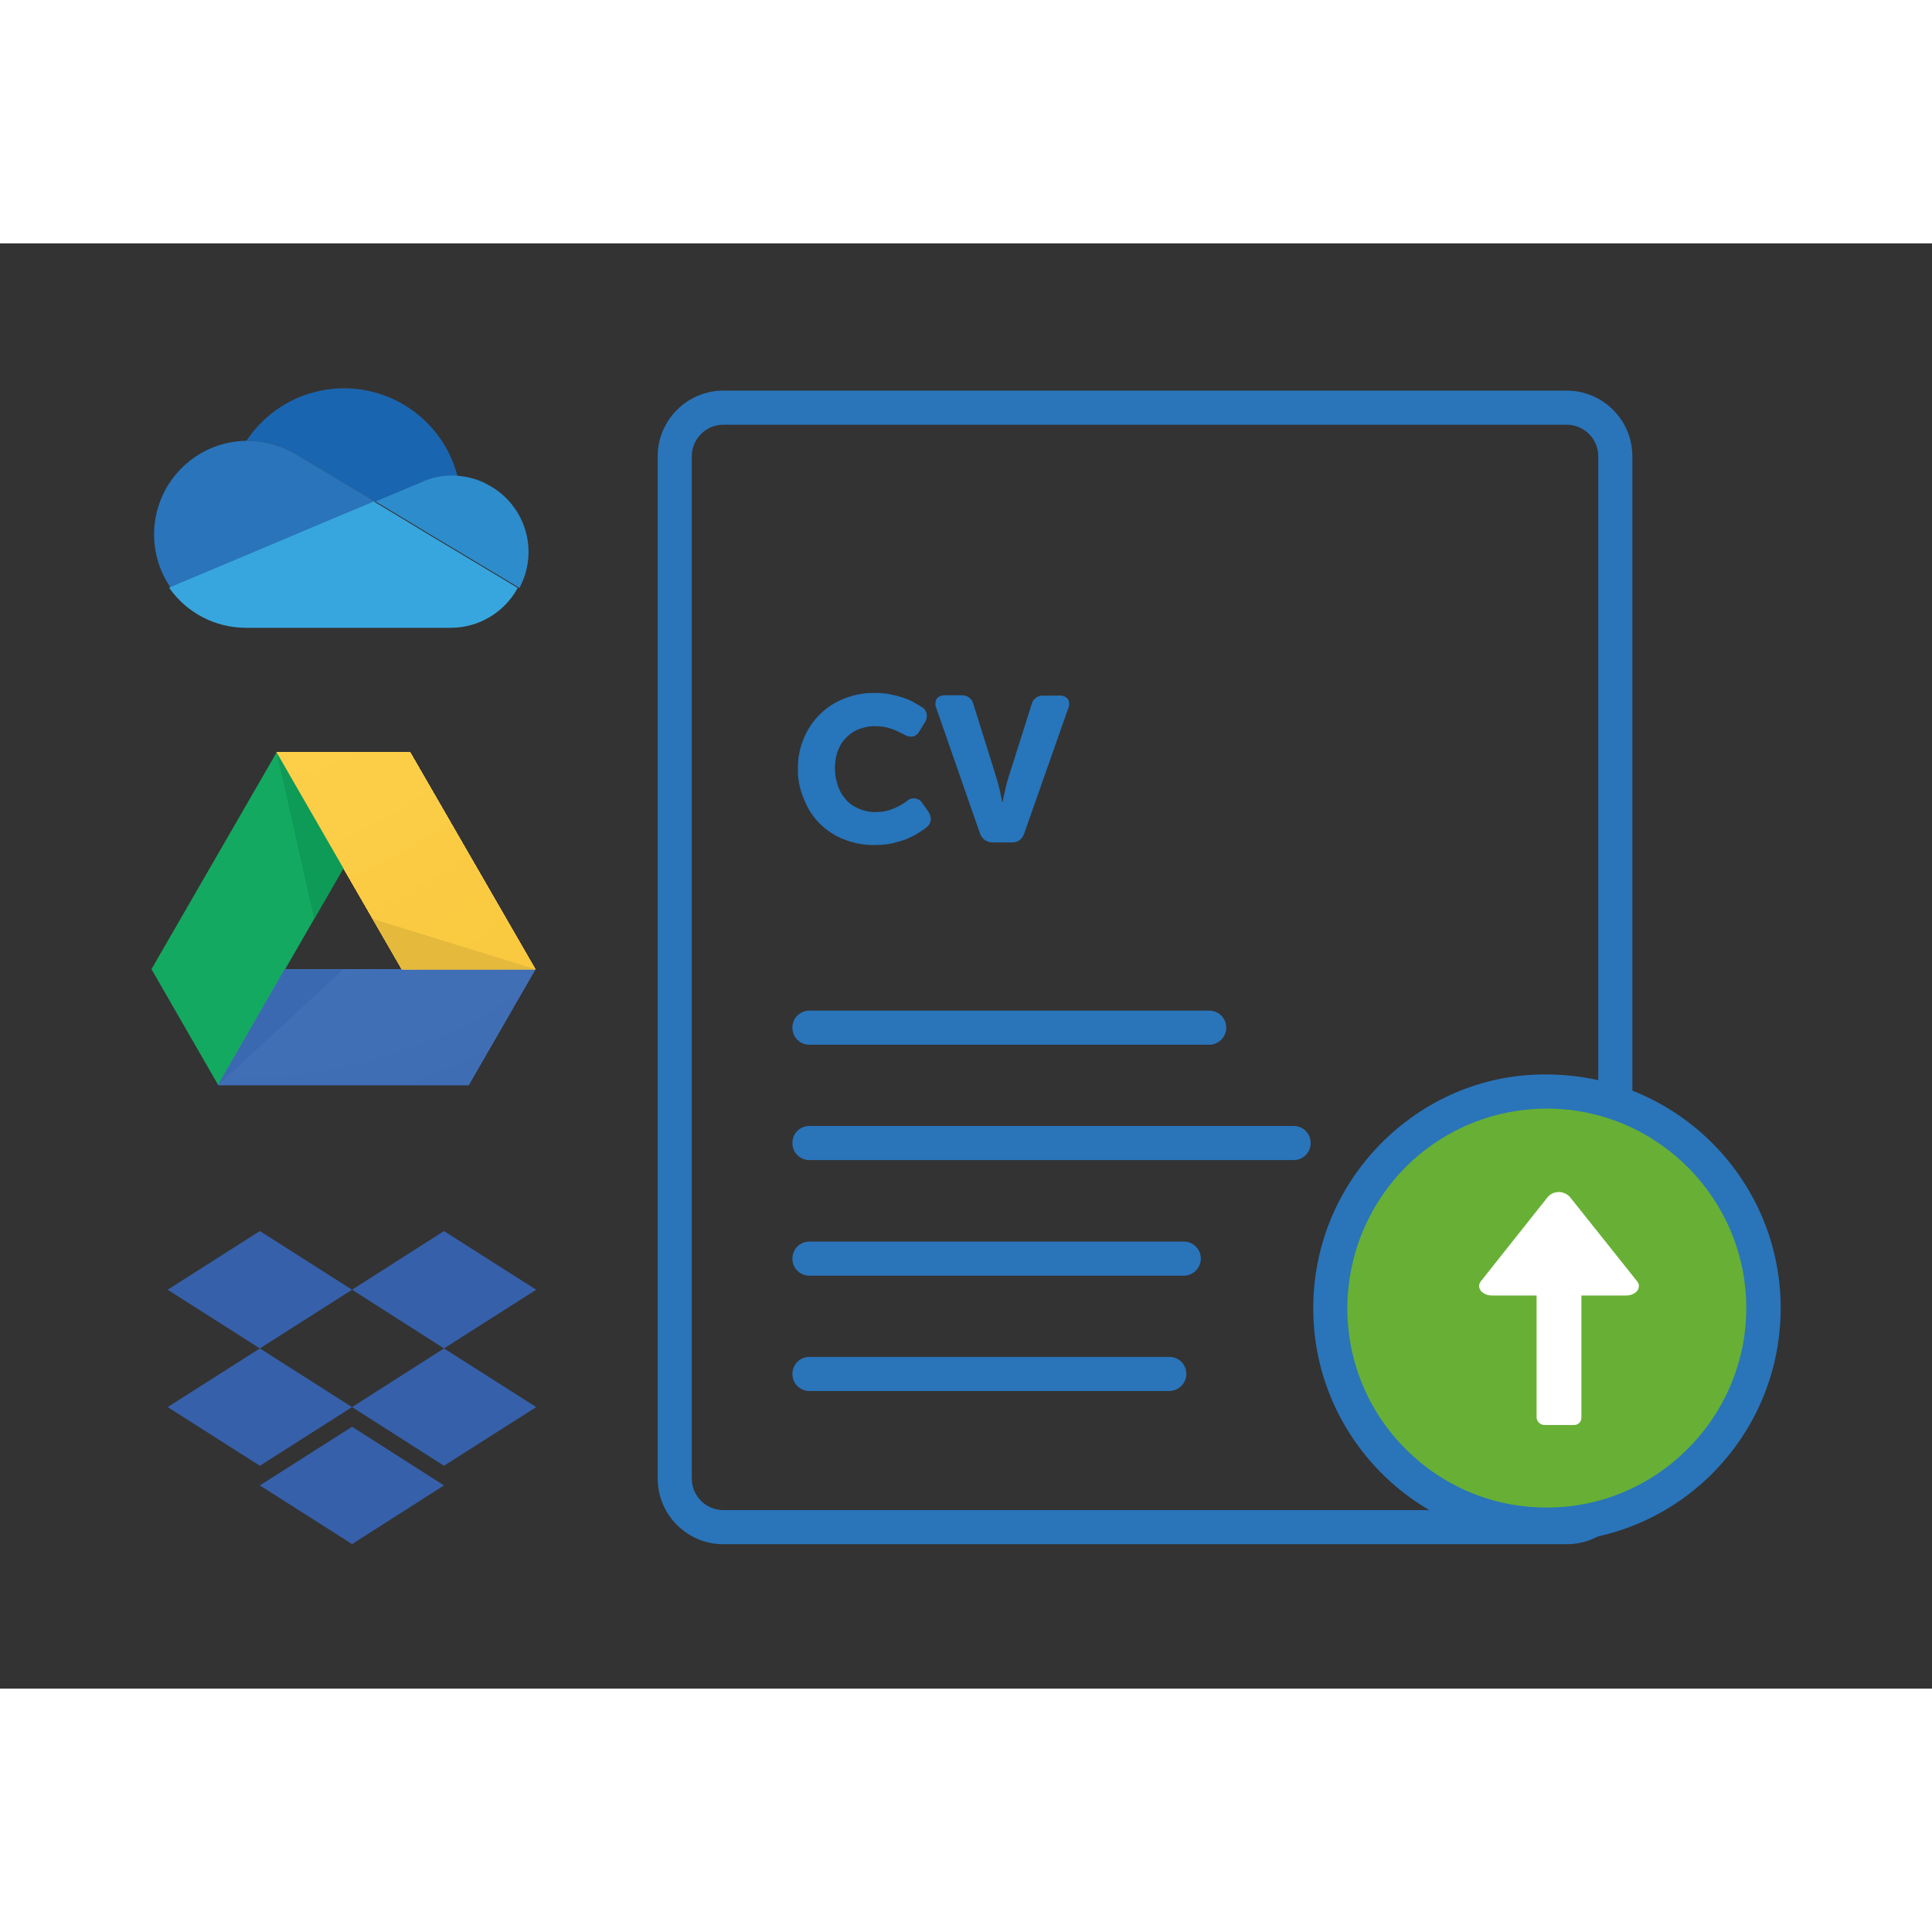 <svg version="1.1" height="50" width="50" id="Layer_1" xmlns="http://www.w3.org/2000/svg" xmlns:xlink="http://www.w3.org/1999/xlink" x="0" y="0" viewBox="0 0 66.84 50" xml:space="preserve"><rect x="0" y="0" width="66.84" height="50" fill="#333333" stroke="none"/><style>.st1,.st4,.st9{clip-path:url(#SVGID_2_);fill:#3b68b0}.st4,.st9{fill:#3d6ab2}.st9{fill:#406fb5}.st27{clip-path:url(#SVGID_4_);fill:#f6c337}.st50{fill:#3660aa}.st55{fill:#2a74ba}</style><path fill="#14a960" d="M7.55 29.12l-2.31-4.01 4.33-7.5 2.31 4.01z" id="XMLID_41_"/><g id="XMLID_38_"><defs><path id="SVGID_1_" d="M7.55 29.12l2.31-4.01h8.66l-2.31 4.01z"/></defs><clipPath id="SVGID_2_"><use xlink:href="#SVGID_1_" overflow="visible"/></clipPath><path class="st1" d="M7.55 25.11h10.97v4H7.55z"/><path class="st1" d="M6.45 24.01h13.17v6.21H6.45z"/><path clip-path="url(#SVGID_2_)" fill="#3c69b1" d="M6.45 24.01h13.17v6.21H6.45z"/><path clip-path="url(#SVGID_2_)" fill="#3d69b1" d="M6.45 24.01h13.17v6.21H6.45z"/><path class="st4" d="M19.62 24.01H6.45v6.21h7.97v4.02c2.98-.8 5.81-2.17 8.31-4.06h-3.11v-6.17z"/><path class="st4" d="M19.62 24.01H6.45v6.21h7.82v3.46c2.91-.78 5.67-2.12 8.11-3.96h-2.76v-5.71z"/><path d="M19.62 24.01H6.45v6.21h7.53v2.38c2.77-.74 5.4-2.01 7.73-3.77h-2.08v-4.82z" clip-path="url(#SVGID_2_)" fill="#3e6bb3"/><path d="M19.62 24.01H6.45v6.21h7.24v1.3c5.27-1.41 10-4.83 12.94-9.93l-7.01 2.42z" clip-path="url(#SVGID_2_)" fill="#3f6cb3"/><path d="M19.62 24.01H6.45v6.21h6.95v.21c4.99-1.34 9.47-4.58 12.26-9.41l-6.04 2.99z" clip-path="url(#SVGID_2_)" fill="#3f6db4"/><path d="M19.62 24.01H6.45v5.85h-.64c2.46.3 4.93.12 7.29-.51 4.71-1.26 8.94-4.32 11.58-8.88l-5.06 3.54z" clip-path="url(#SVGID_2_)" fill="#406eb4"/><path class="st9" d="M19.62 24.01H6.45v2.46H-.8c8.58 4.96 19.56 2.01 24.51-6.57l-4.09 4.11z"/><path class="st9" d="M19.62 24.01H6.45v1.49H-.24c8.05 4.65 18.34 1.89 22.98-6.16l-3.12 4.67z"/><path d="M19.62 24.01H6.45v.68H.23c7.6 4.39 17.32 1.78 21.7-5.82l-2.31 5.14z" clip-path="url(#SVGID_2_)" fill="#416fb6"/><path d="M19.62 24.01H6.44l-5.76-.13c7.15 4.13 16.3 1.68 20.43-5.47l-1.49 5.6z" clip-path="url(#SVGID_2_)" fill="#4270b6"/><path d="M19.62 24.01H6.45l-5.29-.94c6.71 3.87 15.28 1.57 19.15-5.13l-.69 6.07z" clip-path="url(#SVGID_2_)" fill="#4371b7"/><path d="M19.5 24.01H6.45l-4.82-1.75c6.26 3.61 14.26 1.47 17.87-4.79v6.54z" clip-path="url(#SVGID_2_)" fill="#4572b7"/><path d="M18.69 24.01H6.44l-4.35-2.55c5.81 3.36 13.24 1.36 16.6-4.45v7z" clip-path="url(#SVGID_2_)" fill="#4673b8"/></g><g id="XMLID_36_"><defs><path id="SVGID_3_" d="M18.52 25.11H13.9l-4.33-7.5h4.62z"/></defs><clipPath id="SVGID_4_"><use xlink:href="#SVGID_3_" overflow="visible"/></clipPath><path class="st27" d="M9.57 17.61h8.95v7.5H9.57z"/><path class="st27" d="M19.62 23.88v-7.37H8.46v9.71h11.16z"/><path clip-path="url(#SVGID_4_)" fill="#f6c438" d="M19.62 23.23v-6.72H8.46v9.71h11.16z"/><path clip-path="url(#SVGID_4_)" fill="#f7c539" d="M19.62 22.58v-6.07H8.46v9.71h11.16z"/><path d="M19.62 21.94v-5.42H8.46v9.71h5.4v5.97c5.44-1.46 10.32-4.99 13.36-10.25h-7.6z" clip-path="url(#SVGID_4_)" fill="#f7c63b"/><path d="M19.62 21.29v-4.78H8.46v9.71h5.06v4.72c5.12-1.37 9.71-4.7 12.57-9.65h-6.47z" clip-path="url(#SVGID_4_)" fill="#f8c63c"/><path d="M19.62 20.64v-4.13H8.46v9.71h4.73v3.47c4.8-1.29 9.11-4.4 11.79-9.04h-5.36z" clip-path="url(#SVGID_4_)" fill="#f8c73d"/><path d="M19.62 19.99v-3.48H8.46v9.71h4.39v2.22c4.48-1.2 8.5-4.11 11-8.44h-4.23z" clip-path="url(#SVGID_4_)" fill="#f9c83e"/><path d="M19.62 19.35v-2.84H8.46v9.71h4.06v.97c4.16-1.11 7.89-3.81 10.21-7.84h-3.11z" clip-path="url(#SVGID_4_)" fill="#f9c940"/><path d="M19.62 18.7v-2.19H8.46v9.71l-2.21.13c2 .25 4.02.1 5.94-.41 3.84-1.03 7.28-3.52 9.43-7.23h-2z" clip-path="url(#SVGID_4_)" fill="#faca41"/><path d="M19.62 18.05v-1.54H8.46v6.75H1.05c6.81 3.93 15.51 1.6 19.44-5.21h-.87z" clip-path="url(#SVGID_4_)" fill="#faca42"/><path d="M19.38 17.41c.89-1.55 1.43-3.2 1.64-4.87l-1.39 3.98H8.46v5.63H1.7c6.19 3.57 14.1 1.45 17.68-4.74z" clip-path="url(#SVGID_4_)" fill="#fbcb43"/><path d="M18.26 16.76c.8-1.39 1.29-2.88 1.47-4.38l-.11 4.14H8.46v4.51H2.35c5.57 3.21 12.69 1.3 15.91-4.27z" clip-path="url(#SVGID_4_)" fill="#fbcc45"/><path d="M17.14 16.51H8.46v3.39H2.99c4.95 2.86 11.28 1.16 14.14-3.79v.4z" clip-path="url(#SVGID_4_)" fill="#fccd46"/><path d="M16.01 16.51H8.46v2.27H3.64c4.33 2.5 9.87 1.02 12.37-3.32v1.05z" clip-path="url(#SVGID_4_)" fill="#fcce47"/><path d="M14.89 16.51H8.46v1.15H4.29c3.71 2.14 8.46.87 10.61-2.84v1.69z" clip-path="url(#SVGID_4_)" fill="#fdcf48"/><path d="M13.77 16.51H8.46v.03H4.94c3.09 1.79 7.05.73 8.84-2.37v2.34z" clip-path="url(#SVGID_4_)" fill="#fdcf4a"/><path d="M12.65 16.51H8.46l-2.88-1.09c2.48 1.43 5.64.58 7.07-1.89v2.98z" clip-path="url(#SVGID_4_)" fill="#fed04b"/></g><path fill="#3b69b1" d="M11.88 25.11H9.86l1.01-1.74-3.32 5.75z" id="XMLID_35_"/><path fill="#e5b93b" d="M13.9 25.11h4.62l-5.63-1.74z" id="XMLID_33_"/><path fill="#0d9b57" d="M10.87 23.37l1.01-1.75-2.31-4.01z" id="XMLID_32_"/><g><path class="st50" d="M8.99 34.17L5.8 36.2l3.19 2.03 3.19-2.03zM15.36 34.17l-3.18 2.03 3.18 2.03 3.19-2.03z"/><path class="st50" d="M5.8 40.26l3.19 2.03 3.19-2.03-3.19-2.03zM15.36 38.23l-3.18 2.03 3.18 2.03 3.19-2.03zM8.99 42.97L12.18 45l3.18-2.03-3.18-2.03z"/></g><g><path d="M10.27 7.31l2.72 1.63 1.62-.68c.33-.14.68-.22 1.04-.21.06 0 .12 0 .18.01-.56-2.17-2.76-3.47-4.93-2.92-.98.25-1.82.85-2.38 1.7h.04c.61-.02 1.2.15 1.71.47z" fill="#1a65af"/><path d="M10.27 7.31c-.51-.32-1.1-.48-1.7-.48h-.04c-1.79.02-3.22 1.49-3.2 3.28.01.65.21 1.28.58 1.81l2.4-1.01 1.07-.45 2.37-1 1.24-.52-2.72-1.63z" fill="#2974ba"/><path d="M15.83 8.04c-.06 0-.12-.01-.18-.01-.36 0-.71.07-1.04.22l-1.62.68.47.28 1.54.93.67.4 2.3 1.38c.69-1.28.21-2.87-1.07-3.56-.33-.19-.7-.29-1.07-.32z" fill="#2d8ccc"/><path d="M15.61 10.54l-.67-.4-1.54-.93-.47-.28-1.24.52-2.37 1-1.07.45-2.4 1.01c.6.87 1.6 1.39 2.66 1.39h7.08c.97 0 1.86-.53 2.32-1.38l-2.3-1.38z" fill="#38a6de"/></g><g><path class="st55" d="M-1558.31 328.57h-13.83c-.33 0-.59-.26-.59-.59 0-.33.26-.59.59-.59h13.83c.33 0 .59.26.59.59 0 .33-.27.59-.59.59zM-1555.39 332.56h-16.75c-.33 0-.59-.26-.59-.59s.26-.59.59-.59h16.75c.33 0 .59.26.59.59s-.26.59-.59.59zM-1559.19 336.56h-12.95c-.33 0-.59-.26-.59-.59 0-.33.26-.59.59-.59h12.95c.33 0 .59.26.59.59 0 .32-.26.59-.59.59zM-1559.69 340.55h-12.45c-.33 0-.59-.26-.59-.59 0-.33.26-.59.59-.59h12.45c.33 0 .59.26.59.59 0 .32-.27.59-.59.59z" transform="translate(1600.144 -300.846)"/><path class="st55" d="M-1545.94 345.85h-29.18c-1.25 0-2.27-1.02-2.27-2.27v-35.37c0-1.25 1.02-2.27 2.27-2.27h29.18c1.25 0 2.27 1.02 2.27 2.27v35.37c0 1.25-1.01 2.27-2.27 2.27zm-29.18-38.73c-.6 0-1.09.49-1.09 1.09v35.37c0 .6.49 1.09 1.09 1.09h29.18c.6 0 1.09-.49 1.09-1.09v-35.37c0-.6-.49-1.09-1.09-1.09h-29.18z" transform="translate(1600.144 -300.846)"/><g transform="translate(1600.144 -300.846)"><circle cx="-1546.63" cy="337.69" r="7.49" fill="#67b035"/><path class="st55" d="M-1546.62 345.77h-.11c-4.46-.06-8.04-3.73-7.98-8.19.03-2.16.9-4.18 2.44-5.69 1.55-1.51 3.59-2.34 5.75-2.29 4.46.06 8.04 3.73 7.98 8.19-.03 2.16-.9 4.18-2.44 5.69-1.52 1.48-3.52 2.29-5.64 2.29zm-6.91-8.17c-.02 1.84.67 3.58 1.96 4.9 1.29 1.32 3.01 2.06 4.85 2.08 3.78.06 6.94-3.01 6.99-6.81.05-3.8-3.01-6.94-6.81-6.99-1.83-.02-3.58.67-4.91 1.96-1.31 1.29-2.05 3.02-2.08 4.86z"/></g><path d="M-1572.54 319.01c0-.35.06-.7.2-1.03.13-.31.31-.59.55-.83.24-.24.53-.43.84-.55.34-.14.71-.21 1.08-.2.18 0 .36.01.54.05.15.03.31.07.45.12.12.04.25.09.36.16.09.05.18.1.27.16.09.05.15.14.17.25.01.11-.02.21-.08.3l-.18.29c-.05.09-.13.16-.24.18-.1.01-.21-.02-.3-.08-.13-.07-.28-.14-.42-.19-.17-.06-.35-.09-.53-.09-.22-.01-.45.04-.65.12-.17.08-.32.19-.44.33-.12.13-.2.29-.26.46-.05.17-.08.35-.08.54 0 .19.03.38.09.56.05.18.14.35.26.49.12.15.27.26.45.34.2.09.42.14.64.13.2 0 .4-.04.59-.12.16-.07.31-.15.45-.25.13-.14.35-.14.49-.01.02.02.04.05.06.08l.2.28c.06.08.09.19.09.29-.01.1-.07.2-.15.26-.08.06-.18.13-.29.2-.13.08-.26.14-.39.2-.16.06-.33.11-.5.15-.19.04-.39.06-.59.06-.38.01-.75-.06-1.1-.2-.63-.25-1.13-.75-1.37-1.39-.15-.35-.22-.7-.21-1.06zm4.79-2.08c-.05-.1-.04-.23.01-.33.08-.09.19-.13.31-.12h.53c.21-.02.4.12.44.33l.8 2.56c.02.08.05.17.07.26.02.1.05.18.06.26.02.09.04.19.06.29h.01c.02-.1.04-.2.06-.29.02-.08.04-.17.06-.26.02-.1.05-.18.07-.26l.81-2.56c.04-.2.23-.34.44-.32h.51c.12-.01.23.03.31.12.06.1.06.22.01.33l-1.52 4.32c-.06.2-.24.33-.45.31h-.63c-.2.01-.39-.12-.45-.31l-1.51-4.33z" fill="#2775bb" transform="translate(1600.144 -300.846)"/></g><path d="M51.62 36.4h1.54v4.22c.01.15.13.26.28.26h1c.15.01.27-.11.27-.25V36.4h1.54c.35 0 .56-.27.39-.49L54.32 33c-.18-.21-.5-.24-.71-.07-.02.02-.05.04-.07.07l-2.31 2.91c-.17.22.05.49.39.49z" fill="#fff"/></svg>